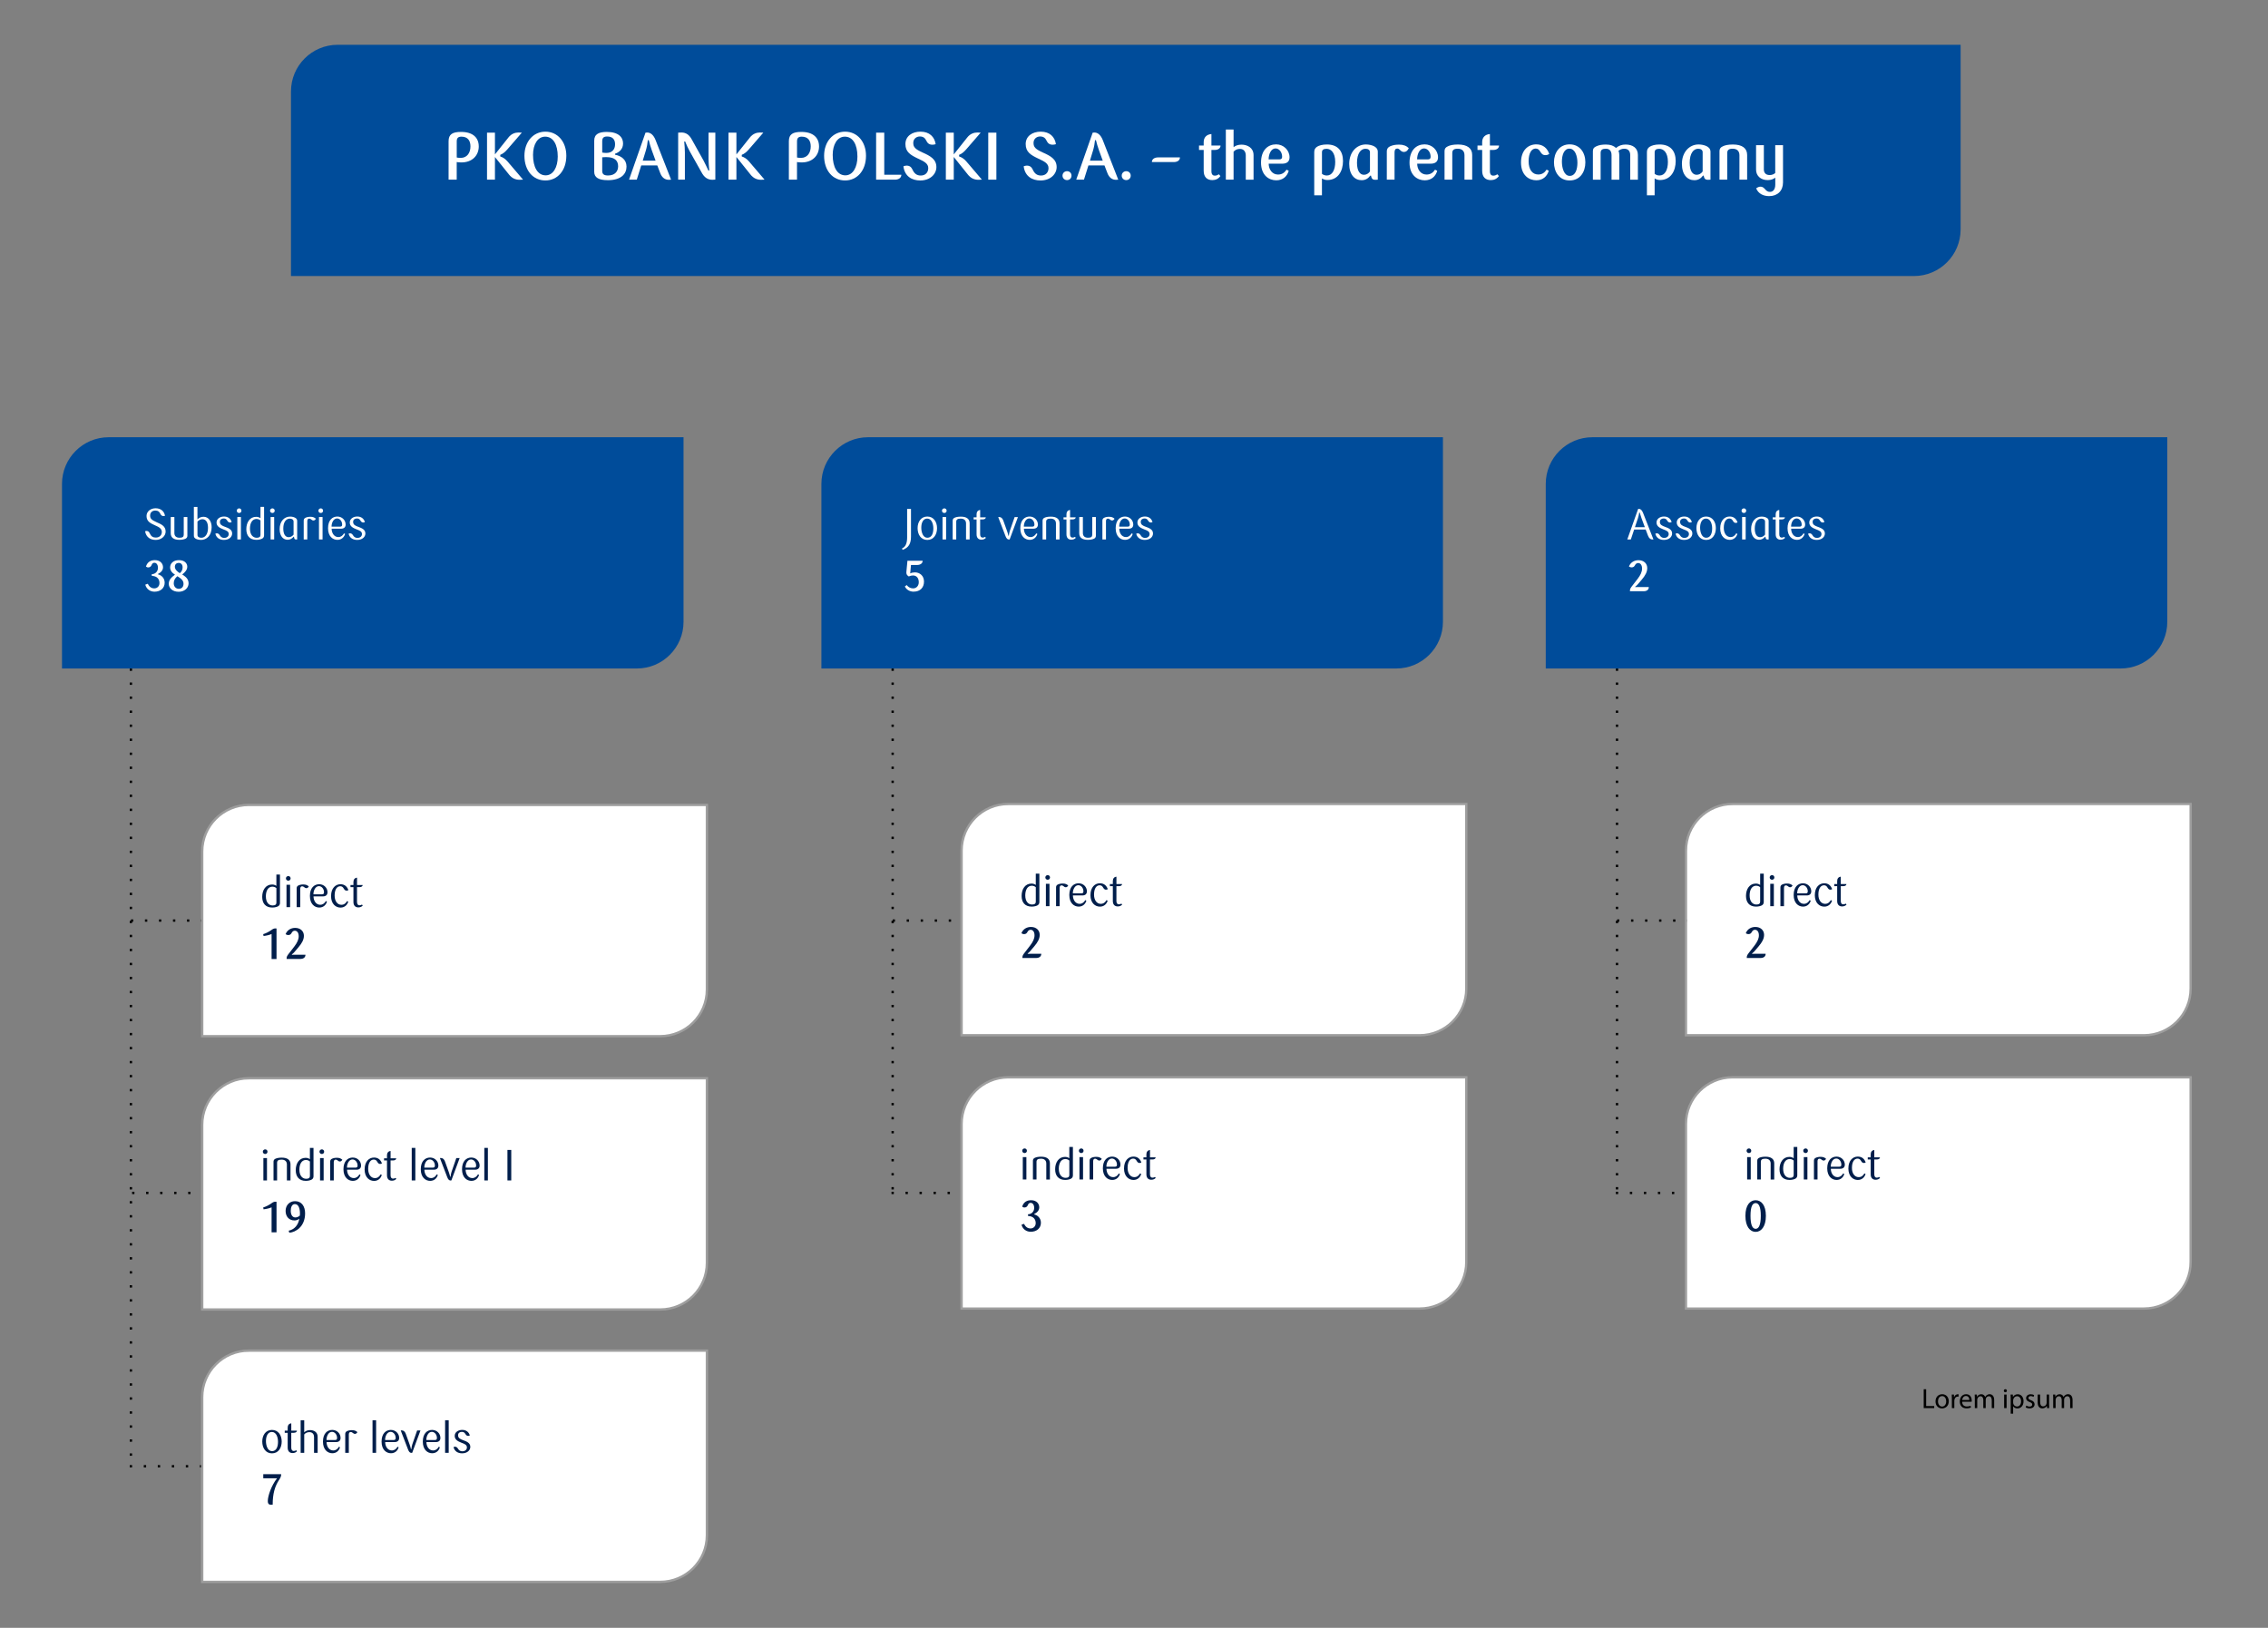 <?xml version="1.0" encoding="UTF-8"?> <svg xmlns="http://www.w3.org/2000/svg" width="970.63" height="696.84" viewBox="0 0 970.63 696.84"><rect x="0" y="0" width="970.63" height="696.84" fill="#808080" stroke="none"/><g style="isolation: isolate;"><g id="grafika"><path d="m741.51,344.17h196.02v79.02c0,11.03-8.95,19.98-19.98,19.98h-196.02v-79.02c0-11.03,8.95-19.98,19.98-19.98Z" style="fill: #fff; stroke: #9e9e9e;"></path><line x1="55.53" y1="627.67" x2="88.53" y2="627.67" style="fill: none; stroke: #000; stroke-dasharray: 0 0 1 5; stroke-miterlimit: 10;"></line><line x1="692.03" y1="394.07" x2="722.06" y2="394.07" style="fill: none; stroke: #000; stroke-dasharray: 0 0 1 5; stroke-miterlimit: 10;"></line><line x1="691.53" y1="510.67" x2="722.53" y2="510.67" style="fill: none; stroke: #000; stroke-dasharray: 0 0 1 5; stroke-miterlimit: 10;"></line><line x1="382.03" y1="394.07" x2="412.06" y2="394.07" style="fill: none; stroke: #000; stroke-dasharray: 0 0 1 5; stroke-miterlimit: 10;"></line><line x1="381.53" y1="510.67" x2="412.53" y2="510.67" style="fill: none; stroke: #000; stroke-dasharray: 0 0 1 5; stroke-miterlimit: 10;"></line><line x1="382.03" y1="286.17" x2="382.03" y2="510.17" style="fill: none; stroke: #000; stroke-dasharray: 0 0 1 5; stroke-miterlimit: 10;"></line><line x1="692.03" y1="286.17" x2="692.03" y2="510.17" style="fill: none; stroke: #000; stroke-dasharray: 0 0 1 5; stroke-miterlimit: 10;"></line><g style="mix-blend-mode: multiply;"><path d="m819.11,118.17H124.53V39.15c0-11.03,8.94-19.98,19.98-19.98h694.57v79.02c0,11.03-8.94,19.98-19.98,19.98Z" style="fill: #004c9a;"></path></g><g><path d="m204.9,62.63c0,3.93-2.79,6.9-7.44,6.9-.85,0-1.6-.06-2-.17v7.55h-3.48v-16.45c0-3.02,1.71-3.99,5.36-3.99,5.19,0,7.55,2.62,7.55,6.16Zm-7.41-4.13c-1.37,0-2.02.54-2.02,2.02v6.9c.37.06.74.17,1.68.17,2.74,0,4.19-2.17,4.19-4.93,0-2.42-1.14-4.16-3.85-4.16Z" style="fill: #fff;"></path><path d="m211.82,67.21v9.69h-3.39v-20.12h3.39v9.32l5.79-7.27c1.25-1.6,2.91-2.11,4.3-2.11.48,0,1.14.03,1.42.06l-6.24,7.21c-1.03,1.2-2.05,1.94-2.99,2.28v.71c.94.29,2.02.88,3.05,2.08l6.7,7.84c-.26.03-1,.06-1.51.06-1.57,0-3.19-.54-4.56-2.31l-5.96-7.44Z" style="fill: #fff;"></path><path d="m233.42,77.25c-5.22,0-8.98-4.16-8.98-10.57,0-6.01,3.76-10.32,8.98-10.32s8.95,4.3,8.95,10.32c0,6.33-3.79,10.57-8.95,10.57Zm-.11-18.75c-3.22,0-5.19,3.36-5.19,7.81,0,5.27,1.97,8.75,5.42,8.75,3.22,0,5.16-3.48,5.16-8.01,0-5.19-1.94-8.55-5.39-8.55Z" style="fill: #fff;"></path><path d="m260.07,77.13c-3.82,0-5.76-1.14-5.76-3.56v-13.37c0-2.88,2.17-3.73,5.36-3.73,5.02,0,6.98,2.28,6.98,4.93,0,2.42-1.6,3.79-3.45,4.42v.4c2.59.51,4.93,2.05,4.93,5.1s-2.19,5.82-8.07,5.82Zm-.23-18.7c-1.51,0-2.11.6-2.11,2.08v4.79c.31.08,1.05.17,1.74.17,2.45,0,3.76-1.45,3.76-3.71,0-2.05-1.03-3.33-3.39-3.33Zm-.31,8.81c-.74,0-1.34.03-1.8.09v5.79c0,1.4.68,2,2.51,2,2.94,0,4.3-1.8,4.3-3.93,0-2.51-1.57-3.93-5.02-3.93Z" style="fill: #fff;"></path><path d="m281.3,70.81h-6.87l-1.91,6.1h-3.31l7.04-20.12c.23-.03.54-.06.8-.06,1.4,0,2.68,1.14,3.48,3.14l6.67,17.04c-.31.03-.66.06-.97.06-1.54,0-2.94-.83-3.73-3.02l-1.2-3.13Zm-6.21-2.05h5.47l-1.6-4.39c-.48-1.34-1.05-3.19-1.31-4.36h-.4c-.09,1.17-.43,3.05-.83,4.36l-1.34,4.39Z" style="fill: #fff;"></path><path d="m306.13,76.88c-.34.06-.77.08-1.23.08-2,0-3.51-.97-4.7-3.25l-4.99-8.89c-.57-1.03-1.54-3.02-2.02-4.3l-.37.11c.17,1.42.29,3.48.29,4.7v11.57h-2.88v-20.12c.31-.03.8-.06,1.4-.06,1.94,0,3.36.97,4.47,3.05l5.02,9.01c.57,1.05,1.51,3.08,2.08,4.28l.34-.11c-.14-1.34-.31-3.65-.31-4.79v-11.37h2.91v20.09Z" style="fill: #fff;"></path><path d="m315.16,67.21v9.69h-3.39v-20.12h3.39v9.32l5.79-7.27c1.25-1.6,2.91-2.11,4.3-2.11.48,0,1.14.03,1.43.06l-6.24,7.21c-1.03,1.2-2.05,1.94-2.99,2.28v.71c.94.29,2.02.88,3.05,2.08l6.7,7.84c-.26.03-1,.06-1.51.06-1.57,0-3.19-.54-4.56-2.31l-5.96-7.44Z" style="fill: #fff;"></path><path d="m350.53,62.63c0,3.93-2.79,6.9-7.44,6.9-.85,0-1.6-.06-2-.17v7.55h-3.48v-16.45c0-3.02,1.71-3.99,5.36-3.99,5.19,0,7.55,2.62,7.55,6.16Zm-7.41-4.13c-1.37,0-2.02.54-2.02,2.02v6.9c.37.06.74.17,1.68.17,2.74,0,4.19-2.17,4.19-4.93,0-2.42-1.14-4.16-3.85-4.16Z" style="fill: #fff;"></path><path d="m361.67,77.25c-5.22,0-8.98-4.16-8.98-10.57,0-6.01,3.76-10.32,8.98-10.32s8.95,4.3,8.95,10.32c0,6.33-3.79,10.57-8.95,10.57Zm-.11-18.75c-3.22,0-5.19,3.36-5.19,7.81,0,5.27,1.97,8.75,5.42,8.75,3.22,0,5.16-3.48,5.16-8.01,0-5.19-1.94-8.55-5.39-8.55Z" style="fill: #fff;"></path><path d="m374.95,74.8v-18.01h3.48v18.01h-3.48Zm0,2.11v-2.11h10.8c0,1.28-1.08,2.11-2.76,2.11h-8.04Z" style="fill: #fff;"></path><path d="m387.92,70.89c1.48,0,2.11.71,2.59,1.71.77,1.68,1.8,2.54,3.56,2.54,2.08,0,3.19-1.45,3.19-3.16,0-1.97-1.68-2.85-4.3-4.05-3.33-1.57-5.47-2.88-5.47-6.27s2.88-5.3,6.44-5.3c3.85,0,6.04,2.22,6.5,5.36-.48.14-.91.23-1.37.23-1.6,0-2.19-.83-2.68-1.82-.46-.97-1.2-1.71-2.71-1.71s-2.82,1.05-2.82,2.76c0,1.82.85,2.68,3.99,4.11,3.28,1.45,5.9,2.88,5.9,6.24,0,2.99-2.65,5.73-6.9,5.73-3.53,0-6.67-1.74-7.21-6.07.54-.2.94-.29,1.28-.29Z" style="fill: #fff;"></path><path d="m408.18,67.21v9.69h-3.39v-20.12h3.39v9.32l5.79-7.27c1.25-1.6,2.91-2.11,4.3-2.11.48,0,1.14.03,1.43.06l-6.24,7.21c-1.03,1.2-2.05,1.94-2.99,2.28v.71c.94.29,2.02.88,3.05,2.08l6.7,7.84c-.26.03-1,.06-1.51.06-1.57,0-3.19-.54-4.56-2.31l-5.96-7.44Z" style="fill: #fff;"></path><path d="m422.94,76.91v-20.12h3.48v20.12h-3.48Z" style="fill: #fff;"></path><path d="m439.39,70.89c1.48,0,2.11.71,2.59,1.71.77,1.68,1.8,2.54,3.56,2.54,2.08,0,3.19-1.45,3.19-3.16,0-1.97-1.68-2.85-4.3-4.05-3.33-1.57-5.47-2.88-5.47-6.27s2.88-5.3,6.44-5.3c3.85,0,6.04,2.22,6.5,5.36-.48.14-.91.23-1.37.23-1.6,0-2.19-.83-2.68-1.82-.46-.97-1.2-1.71-2.71-1.71s-2.82,1.05-2.82,2.76c0,1.82.85,2.68,3.99,4.11,3.28,1.45,5.9,2.88,5.9,6.24,0,2.99-2.65,5.73-6.9,5.73-3.53,0-6.67-1.74-7.21-6.07.54-.2.94-.29,1.28-.29Z" style="fill: #fff;"></path><path d="m456.66,77.1c-1.11,0-1.94-.83-1.94-1.91s.83-1.91,1.94-1.91,1.91.83,1.91,1.91-.8,1.91-1.91,1.91Z" style="fill: #fff;"></path><path d="m472.68,70.81h-6.87l-1.91,6.1h-3.31l7.04-20.12c.23-.03.54-.06.8-.06,1.4,0,2.68,1.14,3.48,3.14l6.67,17.04c-.31.03-.66.06-.97.06-1.54,0-2.94-.83-3.73-3.02l-1.2-3.13Zm-6.21-2.05h5.47l-1.6-4.39c-.48-1.34-1.05-3.19-1.31-4.36h-.4c-.09,1.17-.43,3.05-.83,4.36l-1.34,4.39Z" style="fill: #fff;"></path><path d="m482,77.1c-1.11,0-1.94-.83-1.94-1.91s.83-1.91,1.94-1.91,1.91.83,1.91,1.91-.8,1.91-1.91,1.91Z" style="fill: #fff;"></path><path d="m502.29,69.38h-9.32c0-1.23,1.05-2,2.71-2h9.29c0,1.25-1.03,2-2.68,2Z" style="fill: #fff;"></path><path d="m518.45,64.19v9.15c0,1.37.68,1.85,1.37,1.85s1.17-.14,1.8-.6l.68.77c-.83,1.17-2.02,1.74-3.45,1.74-2.14,0-3.71-1.17-3.71-4.02v-8.89h-2v-1.88h2v-1.42c0-2.08,1.23-3.33,3.31-3.51v4.93h3.9c0,1.17-1,1.88-2.54,1.88h-1.37Z" style="fill: #fff;"></path><path d="m533.15,76.91v-10.43c0-1.28-.66-2.74-2.48-2.74-1.14,0-2.08.43-2.74,1.2v11.97h-3.31v-21.46h3.31v7.55c.83-.66,1.97-1.08,3.39-1.08,2.54,0,5.16,1.34,5.16,4.48v10.52h-3.33Z" style="fill: #fff;"></path><path d="m551.54,73.09c-.68,2.45-2.54,4.1-5.36,4.1-3.11,0-6.5-2.14-6.5-7.58s3.02-7.81,6.47-7.81c3.19,0,5.73,2.51,5.73,5.53,0,1.74-1.03,2.74-3.11,2.74h-5.81c0,2.39,1.45,4.65,3.99,4.65,1.62,0,2.76-.74,3.65-2.08l.94.46Zm-4.08-4.85c.91,0,1.25-.37,1.25-1.14,0-1.91-1.23-3.56-2.82-3.56-1.88,0-2.96,2.37-2.96,4.7h4.53Z" style="fill: #fff;"></path><path d="m565.76,83.6h-3.31v-18.44c0-1.17.4-1.82,1.25-2.37.77-.48,2.17-.94,4.16-.94,4.79,0,6.9,2.91,6.9,7.1s-2.05,8.12-6.73,8.12c-.91,0-1.71-.34-2.28-.68v7.21Zm1.97-19.9c-1.37,0-1.97.51-1.97,1.48v9.24c.51.4,1.2.71,2.08.71,2.31,0,3.59-2.37,3.59-5.81,0-3.99-1.8-5.62-3.71-5.62Z" style="fill: #fff;"></path><path d="m589.64,76.91c-.23.03-.66.06-1.05.06-1.11,0-1.54-.46-1.74-1.31l-.09-.46-.31-.03c-.97,1.25-2.05,1.97-3.73,1.97-2.96,0-5.3-2.37-5.3-6.98,0-5.05,3.19-8.32,7.13-8.32,1.25,0,2.48.29,3.33.68,1.03.48,1.77,1.23,1.77,2.48v11.91Zm-3.33-11.69c0-1.03-.8-1.54-1.94-1.54-1.97,0-3.62,1.94-3.62,6.01,0,3.56,1.31,5.13,2.96,5.13,1.05,0,1.94-.51,2.59-1.42v-8.18Z" style="fill: #fff;"></path><path d="m600.9,65.05c-.68,0-1.14-.23-1.74-.83-.51-.51-.8-.63-1.23-.63-.68,0-1.11.54-1.11,1.6v11.71h-3.31v-12.14c0-.94.43-1.68,1.37-2.11,1-.46,2.17-.74,3.88-.74,1.82,0,3.11.49,4.16,1.51-.54,1.17-1.25,1.62-2.02,1.62Z" style="fill: #fff;"></path><path d="m615.09,73.09c-.68,2.45-2.54,4.1-5.36,4.1-3.11,0-6.5-2.14-6.5-7.58s3.02-7.81,6.47-7.81c3.19,0,5.73,2.51,5.73,5.53,0,1.74-1.03,2.74-3.11,2.74h-5.81c0,2.39,1.45,4.65,3.99,4.65,1.62,0,2.77-.74,3.65-2.08l.94.46Zm-4.08-4.85c.91,0,1.25-.37,1.25-1.14,0-1.91-1.23-3.56-2.82-3.56-1.88,0-2.96,2.37-2.96,4.7h4.53Z" style="fill: #fff;"></path><path d="m626.75,76.91v-10.46c0-1.77-1.03-2.79-2.91-2.79-1.65,0-2.31.6-2.31,1.82v11.43h-3.31v-12.2c0-1.03.4-1.6,1.37-2.05.91-.48,2.34-.8,4.36-.8,3.96,0,6.1,1.57,6.1,4.47v10.58h-3.31Z" style="fill: #fff;"></path><path d="m637.63,64.19v9.15c0,1.37.68,1.85,1.37,1.85s1.17-.14,1.8-.6l.68.77c-.83,1.17-2.02,1.74-3.45,1.74-2.14,0-3.71-1.17-3.71-4.02v-8.89h-2v-1.88h2v-1.42c0-2.08,1.23-3.33,3.31-3.51v4.93h3.91c0,1.17-1,1.88-2.54,1.88h-1.37Z" style="fill: #fff;"></path><path d="m650.94,69.58c0-5.25,3.05-7.78,6.53-7.78,2.94,0,4.76,1.68,5.56,4.13-.51.29-.94.48-1.65.48-1.17,0-1.65-.6-2.19-1.48-.43-.74-.97-1.34-1.97-1.34-1.8,0-3.02,2.02-3.02,5.44,0,3.59,1.62,5.67,4.13,5.67,1.62,0,2.71-.77,3.56-2.08l.94.46c-.74,2.42-2.51,4.1-5.33,4.1-3.16,0-6.56-2.14-6.56-7.61Z" style="fill: #fff;"></path><path d="m671.75,77.25c-4.5,0-6.7-3.71-6.7-7.78s2.31-7.67,6.7-7.67,6.73,3.56,6.73,7.67-2.22,7.78-6.73,7.78Zm-.09-13.62c-2.31,0-3.22,2.76-3.22,5.56s.97,6.1,3.33,6.1c2.51,0,3.31-2.85,3.31-5.64s-.97-6.01-3.42-6.01Z" style="fill: #fff;"></path><path d="m697.68,76.91v-10.49c0-1.77-.91-2.76-2.54-2.76-.91,0-1.82.31-2.51.94.26.46.37,1.11.37,1.77v10.55h-3.31v-10.49c0-1.8-.85-2.76-2.42-2.76-1.42,0-2.25.4-2.25,1.77v11.49h-3.31v-12.2c0-1.08.4-1.6,1.37-2.05,1.25-.63,2.68-.8,4.22-.8,1.94,0,3.31.51,4.3,1.45,1.2-1,2.57-1.45,4.1-1.45,3.05,0,5.27,1.45,5.27,4.47v10.58h-3.31Z" style="fill: #fff;"></path><path d="m708.14,83.6h-3.31v-18.44c0-1.17.4-1.82,1.25-2.37.77-.48,2.17-.94,4.16-.94,4.79,0,6.9,2.91,6.9,7.1s-2.05,8.12-6.73,8.12c-.91,0-1.71-.34-2.28-.68v7.21Zm1.97-19.9c-1.37,0-1.97.51-1.97,1.48v9.24c.51.4,1.2.71,2.08.71,2.31,0,3.59-2.37,3.59-5.81,0-3.99-1.8-5.62-3.71-5.62Z" style="fill: #fff;"></path><path d="m732.02,76.91c-.23.03-.66.06-1.05.06-1.11,0-1.54-.46-1.74-1.31l-.09-.46-.31-.03c-.97,1.25-2.05,1.97-3.73,1.97-2.96,0-5.3-2.37-5.3-6.98,0-5.05,3.19-8.32,7.13-8.32,1.25,0,2.48.29,3.33.68,1.03.48,1.77,1.23,1.77,2.48v11.91Zm-3.33-11.69c0-1.03-.8-1.54-1.94-1.54-1.97,0-3.62,1.94-3.62,6.01,0,3.56,1.31,5.13,2.96,5.13,1.05,0,1.94-.51,2.59-1.42v-8.18Z" style="fill: #fff;"></path><path d="m744.42,76.91v-10.46c0-1.77-1.03-2.79-2.91-2.79-1.65,0-2.31.6-2.31,1.82v11.43h-3.31v-12.2c0-1.03.4-1.6,1.37-2.05.91-.48,2.34-.8,4.36-.8,3.96,0,6.1,1.57,6.1,4.47v10.58h-3.31Z" style="fill: #fff;"></path><path d="m759.78,76.05c-.74.54-1.71,1.05-3.25,1.05-3.05,0-4.99-1.88-4.99-4.47v-10.49h3.33v10.43c0,1.2.68,2.37,2.48,2.37,1.08,0,1.85-.4,2.39-.88v-11.91h3.33v15.96c0,3.53-2.31,5.84-5.93,5.84-2.39,0-4.62-.97-5.56-3.33.74-.51,1.28-.71,1.82-.71.77,0,1.28.29,1.91,1,.74.86,1.23,1.23,2.2,1.23,1.17,0,2.25-.91,2.25-3.11v-2.96Z" style="fill: #fff;"></path></g><line x1="56.03" y1="394.07" x2="88.03" y2="394.07" style="fill: none; stroke: #000; stroke-dasharray: 0 0 1 5; stroke-miterlimit: 10;"></line><line x1="56.53" y1="510.67" x2="88.53" y2="510.67" style="fill: none; stroke: #000; stroke-dasharray: 0 0 1 5; stroke-miterlimit: 10;"></line><line x1="56.03" y1="286.17" x2="56.03" y2="628.17" style="fill: none; stroke: #000; stroke-dasharray: 0 0 1 5; stroke-miterlimit: 10;"></line><path d="m46.51,187.17h246.02v79.02c0,11.03-8.95,19.98-19.98,19.98H26.53v-79.02c0-11.03,8.95-19.98,19.98-19.98Z" style="fill: #004c9a;"></path><g><path d="m62.68,227.29c.67,0,1.07.31,1.37.96.61,1.35,1.35,1.87,2.66,1.87,1.65,0,2.55-1.13,2.55-2.39,0-1.55-1.42-2.18-2.83-2.81-1.78-.83-3.72-1.55-3.72-4.03,0-2,1.79-3.31,3.87-3.31,2.31,0,3.72,1.33,4.03,3.22-.19.07-.41.13-.61.13-.7,0-1.13-.39-1.46-1.13-.35-.72-.85-1.24-2.09-1.24s-2.2.78-2.2,2.14c0,1.29.61,1.89,2.77,2.85,1.72.78,3.87,1.52,3.87,3.99,0,1.94-1.81,3.59-4.23,3.59-2.13,0-4.11-1-4.57-3.72.22-.07.43-.13.59-.13Z" style="fill: #fff;"></path><path d="m74.63,221.34v6.8c0,1.33.76,2.05,2.2,2.05,1.35,0,1.81-.41,1.81-1.35v-7.51h1.55v8.04c0,.54-.26.94-.72,1.2-.65.31-1.48.52-2.72.52-2.44,0-3.68-.98-3.68-2.83v-6.94h1.55Z" style="fill: #fff;"></path><path d="m84.51,222.33c.67-.7,1.52-1.11,2.61-1.11,2.13,0,3.46,1.94,3.46,4.46,0,3.74-2.33,5.44-4.48,5.44-1.13,0-2-.28-2.46-.59-.48-.33-.67-.63-.67-1.29v-12.24h1.53v5.34Zm2.15-.07c-.87,0-1.63.45-2.15,1.02v5.68c0,.79.59,1.24,1.66,1.24,1.46,0,2.85-1.29,2.85-4.23,0-2.46-.94-3.7-2.37-3.7Z" style="fill: #fff;"></path><path d="m96.35,225.53c1.48.55,3,1.17,3,2.83,0,1.55-1.39,2.77-3.51,2.77-1.68,0-3.2-.74-3.68-2.66.24-.09.46-.17.68-.17.61,0,.98.46,1.26.89.24.41.72,1.07,1.85,1.07s1.94-.63,1.94-1.66c0-1.09-.98-1.5-2.33-2-1.63-.63-2.89-1.35-2.89-2.94s1.54-2.55,3.2-2.55,2.83.87,3.27,2.37c-.28.13-.5.2-.74.2-.61,0-.92-.46-1.22-.92-.35-.57-.76-.81-1.48-.81-.81,0-1.59.45-1.59,1.46,0,1.2.87,1.63,2.24,2.13Z" style="fill: #fff;"></path><path d="m102.35,219.6c-.59,0-1.02-.44-1.02-.98s.43-1,1.02-1c.56,0,.98.44.98,1s-.43.98-.98.98Zm-.78,11.32v-9.58h1.54v9.58h-1.54Z" style="fill: #fff;"></path><path d="m111.48,216.99h1.54v12.17c0,.63-.28,1.07-.72,1.35-.5.31-1.46.59-2.57.59-2.92,0-4.31-1.85-4.31-4.57,0-2.9,1.48-5.29,4.23-5.29.76,0,1.41.26,1.83.59v-4.85Zm-1.66,13.22c1.18,0,1.66-.43,1.66-1.2v-6.2c-.39-.39-1.02-.65-1.74-.65-1.74,0-2.77,1.68-2.77,4.14,0,2.74,1.41,3.9,2.85,3.9Z" style="fill: #fff;"></path><path d="m116.59,219.6c-.59,0-1.02-.44-1.02-.98s.43-1,1.02-1c.55,0,.98.44.98,1s-.43.98-.98.98Zm-.78,11.32v-9.58h1.53v9.58h-1.53Z" style="fill: #fff;"></path><path d="m127.19,230.92c-.15.02-.35.02-.48.02-.46,0-.74-.2-.83-.74l-.06-.41-.17-.02c-.68.81-1.5,1.29-2.57,1.29-2.05,0-3.4-1.76-3.4-4.57,0-3.37,2.02-5.35,4.49-5.35.87,0,1.68.22,2.2.54.56.29.81.7.81,1.37v7.86Zm-1.55-7.64c0-.79-.65-1.26-1.59-1.26-1.55,0-2.81,1.35-2.81,4.24,0,2.46.92,3.7,2.31,3.7.87,0,1.57-.46,2.09-1.09v-5.59Z" style="fill: #fff;"></path><path d="m134.13,222.8c-.35,0-.63-.13-.98-.46-.3-.24-.52-.33-.83-.33-.46,0-.81.31-.81,1.07v7.84h-1.53v-8.06c0-.57.24-.96.72-1.2.54-.28,1.29-.44,2.11-.44,1.13,0,1.76.28,2.37.85-.3.5-.63.74-1.04.74Z" style="fill: #fff;"></path><path d="m137.29,219.6c-.59,0-1.02-.44-1.02-.98s.43-1,1.02-1c.56,0,.98.44.98,1s-.43.98-.98.98Zm-.78,11.32v-9.58h1.54v9.58h-1.54Z" style="fill: #fff;"></path><path d="m147.69,228.55c-.39,1.4-1.53,2.55-3.29,2.55-1.98,0-4.01-1.48-4.01-4.97s1.87-5.01,3.98-5.01,3.55,1.65,3.55,3.42c0,1.18-.74,1.78-1.94,1.78h-4.05c0,1.72.98,3.59,2.85,3.59,1.15,0,1.89-.65,2.44-1.59l.48.24Zm-2.15-3.11c.67,0,.89-.29.89-.89,0-1.37-.94-2.61-2.18-2.61-1.54,0-2.37,1.91-2.35,3.5h3.64Z" style="fill: #fff;"></path><path d="m153.37,225.53c1.48.55,3,1.17,3,2.83,0,1.55-1.39,2.77-3.51,2.77-1.68,0-3.2-.74-3.68-2.66.24-.09.46-.17.68-.17.61,0,.98.46,1.26.89.24.41.72,1.07,1.85,1.07s1.94-.63,1.94-1.66c0-1.09-.98-1.5-2.33-2-1.63-.63-2.89-1.35-2.89-2.94s1.54-2.55,3.2-2.55,2.83.87,3.27,2.37c-.28.13-.5.2-.74.2-.61,0-.92-.46-1.22-.92-.35-.57-.76-.81-1.48-.81-.81,0-1.59.45-1.59,1.46,0,1.2.87,1.63,2.24,2.13Z" style="fill: #fff;"></path><path d="m64.9,241.83c-.2.57-.68,1.07-1.46,1.07-.39,0-.7-.17-.98-.37.67-2.16,2.24-2.74,3.85-2.74,2.27,0,3.46,1.48,3.46,3.05,0,1.33-1,2.31-2.11,2.81v.24c1.61.39,2.81,1.72,2.81,3.55,0,2.28-1.74,3.85-4.36,3.85-1.72,0-3.4-.98-3.94-3.01l1.05-.39c.65,1.18,1.42,1.98,2.83,1.98,1.22,0,2.2-.91,2.2-2.28,0-1.78-1.13-3.01-3.27-3.07l-.04-.72c1.65-.04,2.66-1.28,2.66-2.74,0-1.29-.63-2.15-1.5-2.15-.5,0-.91.19-1.2.91Z" style="fill: #fff;"></path><path d="m76.41,253.32c-2.63,0-4.18-1.63-4.18-3.4s1.17-2.77,2.65-3.92c-1.17-.72-2.07-1.68-2.07-3.12,0-1.65,1.31-3.09,3.77-3.09s3.57,1.39,3.57,2.83c0,1.29-1,2.42-2.16,3.29,1.53,1.05,2.64,1.83,2.72,3.76,0,2.09-1.79,3.66-4.29,3.66Zm-.5-6.66c-1.04.85-1.55,1.83-1.55,3,0,1.44.91,2.4,2.16,2.4s2.02-.85,2.02-2.15c0-1.4-.98-2.24-2.63-3.25Zm.54-5.7c-.89,0-1.61.61-1.61,1.65,0,1.15,1,2.05,2.11,2.76.87-.74,1.2-1.57,1.2-2.5,0-1.28-.72-1.91-1.7-1.91Z" style="fill: #fff;"></path></g><path d="m106.51,344.57h196.02v79.02c0,11.03-8.95,19.98-19.98,19.98H86.53v-79.02c0-11.03,8.95-19.98,19.98-19.98Z" style="fill: #fff; stroke: #9e9e9e;"></path><g style="mix-blend-mode: multiply;"><path d="m118.29,374.39h1.53v12.17c0,.63-.28,1.07-.72,1.35-.5.31-1.46.59-2.57.59-2.92,0-4.31-1.85-4.31-4.57,0-2.9,1.48-5.29,4.23-5.29.76,0,1.41.26,1.83.59v-4.85Zm-1.66,13.22c1.18,0,1.66-.42,1.66-1.2v-6.2c-.39-.39-1.02-.65-1.74-.65-1.74,0-2.77,1.68-2.77,4.14,0,2.74,1.41,3.9,2.85,3.9Z" style="fill: #001e4b;"></path><path d="m123.39,377c-.59,0-1.02-.44-1.02-.98s.43-1,1.02-1c.56,0,.98.44.98,1s-.43.98-.98.98Zm-.78,11.32v-9.58h1.54v9.58h-1.54Z" style="fill: #001e4b;"></path><path d="m131.11,380.2c-.35,0-.63-.13-.98-.46-.3-.24-.52-.33-.83-.33-.46,0-.81.31-.81,1.07v7.84h-1.53v-8.06c0-.57.24-.96.72-1.2.54-.28,1.29-.44,2.11-.44,1.13,0,1.76.28,2.37.85-.3.5-.63.74-1.04.74Z" style="fill: #001e4b;"></path><path d="m139.93,385.95c-.39,1.41-1.53,2.55-3.29,2.55-1.98,0-4.01-1.48-4.01-4.97s1.87-5.01,3.98-5.01,3.55,1.65,3.55,3.42c0,1.18-.74,1.78-1.94,1.78h-4.05c0,1.72.98,3.59,2.85,3.59,1.15,0,1.89-.65,2.44-1.59l.48.24Zm-2.15-3.11c.67,0,.89-.29.89-.89,0-1.37-.94-2.61-2.18-2.61-1.54,0-2.37,1.91-2.35,3.5h3.64Z" style="fill: #001e4b;"></path><path d="m141.69,383.57c0-3.4,1.92-5.05,4.01-5.05,1.76,0,2.85.96,3.4,2.52-.22.13-.46.22-.8.22-.55,0-.87-.35-1.22-.94-.33-.61-.79-.94-1.48-.94-1.33,0-2.39,1.28-2.39,4,0,2.46,1.26,3.94,2.87,3.94,1.2,0,1.89-.63,2.46-1.59l.5.24c-.41,1.39-1.54,2.55-3.31,2.55-2,0-4.05-1.5-4.05-4.94Z" style="fill: #001e4b;"></path><path d="m152.79,379.76v6.36c0,1.05.52,1.42,1,1.42.43,0,.78-.07,1.13-.31l.33.42c-.48.52-1.11.78-1.9.78-1.17,0-2.09-.68-2.09-2.31v-6.36h-1.26v-.91h1.26v-1.29c0-1.05.55-1.76,1.54-1.85v3.14h2.42c0,.55-.55.91-1.35.91h-1.07Z" style="fill: #001e4b;"></path><path d="m116.23,410.52v-10.69c-.85.41-2.35.74-3.44.85l-.15-.79c1.05-.33,2.2-.85,3.48-1.74.57-.41,1-.72,1.78-.72.11,0,.3.02.44.04v13.06h-2.11Z" style="fill: #001e4b;"></path><path d="m122.67,410.52v-.39c0-.65.35-1.15.98-1.96l2.27-2.94c1.28-1.67,1.92-3.05,1.92-4.44,0-1.5-.7-2.37-1.66-2.37-.54,0-1,.28-1.29.81-.41.78-.79,1.05-1.61,1.05-.33,0-.74-.15-1.05-.39.78-1.98,2.55-2.68,4.09-2.68,2.31,0,3.74,1.46,3.74,3.38,0,1.68-.87,3.2-2.31,4.9l-1.78,2.09c-.26.3-.68.72-1.07.98l.06.17c.33-.02.83-.04,1.2-.04h4.57c0,1.11-.78,1.81-2.24,1.81h-5.81Z" style="fill: #001e4b;"></path></g><path d="m106.51,461.57h196.02v79.02c0,11.03-8.95,19.98-19.98,19.98H86.53v-79.02c0-11.03,8.95-19.98,19.98-19.98Z" style="fill: #fff; stroke: #9e9e9e;"></path><g style="mix-blend-mode: multiply;"><path d="m113.5,494c-.59,0-1.02-.44-1.02-.98s.43-1,1.02-1c.56,0,.98.44.98,1s-.43.98-.98.98Zm-.78,11.32v-9.58h1.54v9.58h-1.54Z" style="fill: #001e4b;"></path><path d="m122.78,505.32v-6.86c0-1.33-.85-2.05-2.29-2.05-1.35,0-1.9.41-1.9,1.35v7.56h-1.53v-8.04c0-.54.24-.94.72-1.2.63-.31,1.53-.52,2.79-.52,2.42,0,3.75.98,3.75,2.83v6.94h-1.53Z" style="fill: #001e4b;"></path><path d="m132.64,491.39h1.53v12.17c0,.63-.28,1.07-.72,1.35-.5.31-1.46.59-2.57.59-2.92,0-4.31-1.85-4.31-4.57,0-2.9,1.48-5.29,4.23-5.29.76,0,1.41.26,1.83.59v-4.85Zm-1.66,13.22c1.18,0,1.66-.42,1.66-1.2v-6.2c-.39-.39-1.02-.65-1.74-.65-1.74,0-2.77,1.68-2.77,4.14,0,2.74,1.41,3.9,2.85,3.9Z" style="fill: #001e4b;"></path><path d="m137.75,494c-.59,0-1.02-.44-1.02-.98s.43-1,1.02-1c.56,0,.98.44.98,1s-.43.98-.98.98Zm-.78,11.32v-9.58h1.54v9.58h-1.54Z" style="fill: #001e4b;"></path><path d="m145.46,497.2c-.35,0-.63-.13-.98-.46-.3-.24-.52-.33-.83-.33-.46,0-.81.31-.81,1.07v7.84h-1.53v-8.06c0-.57.24-.96.72-1.2.54-.28,1.29-.44,2.11-.44,1.13,0,1.76.28,2.37.85-.3.5-.63.74-1.04.74Z" style="fill: #001e4b;"></path><path d="m154.29,502.95c-.39,1.41-1.53,2.55-3.29,2.55-1.98,0-4.01-1.48-4.01-4.97s1.87-5.01,3.98-5.01,3.55,1.65,3.55,3.42c0,1.18-.74,1.78-1.94,1.78h-4.05c0,1.72.98,3.59,2.85,3.59,1.15,0,1.89-.65,2.44-1.59l.48.24Zm-2.15-3.11c.67,0,.89-.29.89-.89,0-1.37-.94-2.61-2.18-2.61-1.54,0-2.37,1.91-2.35,3.5h3.64Z" style="fill: #001e4b;"></path><path d="m156.05,500.57c0-3.4,1.92-5.05,4.01-5.05,1.76,0,2.85.96,3.4,2.52-.22.13-.46.22-.8.22-.55,0-.87-.35-1.22-.94-.33-.61-.79-.94-1.48-.94-1.33,0-2.39,1.28-2.39,4,0,2.46,1.26,3.94,2.87,3.94,1.2,0,1.89-.63,2.46-1.59l.5.24c-.41,1.39-1.54,2.55-3.31,2.55-2,0-4.05-1.5-4.05-4.94Z" style="fill: #001e4b;"></path><path d="m167.15,496.76v6.36c0,1.05.52,1.42,1,1.42.43,0,.78-.07,1.13-.31l.33.42c-.48.52-1.11.78-1.9.78-1.17,0-2.09-.68-2.09-2.31v-6.36h-1.26v-.91h1.26v-1.29c0-1.05.55-1.76,1.54-1.85v3.14h2.42c0,.55-.55.91-1.35.91h-1.07Z" style="fill: #001e4b;"></path><path d="m176.21,505.32v-13.93h1.54v13.93h-1.54Z" style="fill: #001e4b;"></path><path d="m187.38,502.95c-.39,1.41-1.53,2.55-3.29,2.55-1.98,0-4.01-1.48-4.01-4.97s1.87-5.01,3.98-5.01,3.55,1.65,3.55,3.42c0,1.18-.74,1.78-1.94,1.78h-4.05c0,1.72.98,3.59,2.85,3.59,1.15,0,1.89-.65,2.44-1.59l.48.24Zm-2.15-3.11c.67,0,.89-.29.89-.89,0-1.37-.94-2.61-2.18-2.61-1.54,0-2.37,1.91-2.35,3.5h3.64Z" style="fill: #001e4b;"></path><path d="m196.72,495.74l-3.55,9.58c-.13.02-.24.02-.35.02-.55,0-1.02-.37-1.41-1.41l-3.14-8.19c.15-.02.31-.02.44-.02.78,0,1.37.52,1.72,1.46l1.63,4.53c.26.72.46,1.48.59,2.02h.17c.06-.67.22-1.46.44-2.13l2.03-5.86h1.42Z" style="fill: #001e4b;"></path><path d="m205.03,502.95c-.39,1.41-1.53,2.55-3.29,2.55-1.98,0-4.01-1.48-4.01-4.97s1.87-5.01,3.98-5.01,3.55,1.65,3.55,3.42c0,1.18-.74,1.78-1.94,1.78h-4.05c0,1.72.98,3.59,2.85,3.59,1.15,0,1.89-.65,2.44-1.59l.48.24Zm-2.15-3.11c.67,0,.89-.29.89-.89,0-1.37-.94-2.61-2.18-2.61-1.54,0-2.37,1.91-2.35,3.5h3.64Z" style="fill: #001e4b;"></path><path d="m207.27,505.32v-13.93h1.53v13.93h-1.53Z" style="fill: #001e4b;"></path><path d="m217.17,505.32v-13.06h1.63v13.06h-1.63Z" style="fill: #001e4b;"></path><path d="m116.23,527.52v-10.69c-.85.41-2.35.74-3.44.85l-.15-.79c1.05-.33,2.2-.85,3.48-1.74.57-.41,1-.72,1.78-.72.11,0,.3.02.44.04v13.06h-2.11Z" style="fill: #001e4b;"></path><path d="m126.28,514.19c2.85,0,4.29,2.27,4.29,5.2,0,5.73-4.03,8.1-6.75,8.32l-.28-.87c2.55-.55,4.11-2.48,4.57-5.14-.61.48-1.26.74-2.09.74-2.29,0-3.79-1.63-3.79-4.07s1.68-4.18,4.05-4.18Zm.15,6.97c.78,0,1.41-.35,1.9-.81.02-.31.04-.67.04-.98-.02-2.05-.59-3.92-2.18-3.92-1.24,0-1.76,1.35-1.76,2.87s.61,2.85,2,2.85Z" style="fill: #001e4b;"></path></g><path d="m431.51,344.17h196.02v79.02c0,11.03-8.95,19.98-19.98,19.98h-196.02v-79.02c0-11.03,8.95-19.98,19.98-19.98Z" style="fill: #fff; stroke: #9e9e9e;"></path><g style="mix-blend-mode: multiply;"><path d="m443.29,373.99h1.53v12.17c0,.63-.28,1.07-.72,1.35-.5.31-1.46.59-2.57.59-2.92,0-4.31-1.85-4.31-4.57,0-2.9,1.48-5.29,4.23-5.29.76,0,1.41.26,1.83.59v-4.85Zm-1.66,13.22c1.18,0,1.66-.42,1.66-1.2v-6.2c-.39-.39-1.02-.65-1.74-.65-1.74,0-2.77,1.68-2.77,4.14,0,2.74,1.41,3.9,2.85,3.9Z" style="fill: #001e4b;"></path><path d="m448.39,376.6c-.59,0-1.02-.44-1.02-.98s.43-1,1.02-1c.56,0,.98.44.98,1s-.43.98-.98.98Zm-.78,11.32v-9.58h1.54v9.58h-1.54Z" style="fill: #001e4b;"></path><path d="m456.11,379.8c-.35,0-.63-.13-.98-.46-.3-.24-.52-.33-.83-.33-.46,0-.81.31-.81,1.07v7.84h-1.53v-8.06c0-.57.24-.96.72-1.2.54-.28,1.29-.44,2.11-.44,1.13,0,1.76.28,2.37.85-.3.5-.63.74-1.04.74Z" style="fill: #001e4b;"></path><path d="m464.93,385.55c-.39,1.41-1.53,2.55-3.29,2.55-1.98,0-4.01-1.48-4.01-4.97s1.87-5.01,3.98-5.01,3.55,1.65,3.55,3.42c0,1.18-.74,1.78-1.94,1.78h-4.05c0,1.72.98,3.59,2.85,3.59,1.15,0,1.89-.65,2.44-1.59l.48.24Zm-2.15-3.11c.67,0,.89-.29.89-.89,0-1.37-.94-2.61-2.18-2.61-1.54,0-2.37,1.91-2.35,3.5h3.64Z" style="fill: #001e4b;"></path><path d="m466.69,383.16c0-3.4,1.92-5.05,4.01-5.05,1.76,0,2.85.96,3.4,2.52-.22.13-.46.22-.8.22-.55,0-.87-.35-1.22-.94-.33-.61-.79-.94-1.48-.94-1.33,0-2.39,1.28-2.39,4,0,2.46,1.26,3.94,2.87,3.94,1.2,0,1.89-.63,2.46-1.59l.5.24c-.41,1.39-1.54,2.55-3.31,2.55-2,0-4.05-1.5-4.05-4.94Z" style="fill: #001e4b;"></path><path d="m477.79,379.35v6.36c0,1.05.52,1.42,1,1.42.43,0,.78-.07,1.13-.31l.33.42c-.48.52-1.11.78-1.9.78-1.17,0-2.09-.68-2.09-2.31v-6.36h-1.26v-.91h1.26v-1.29c0-1.05.55-1.76,1.54-1.85v3.14h2.42c0,.55-.55.91-1.35.91h-1.07Z" style="fill: #001e4b;"></path><path d="m437.57,410.12v-.39c0-.65.35-1.15.98-1.96l2.27-2.94c1.28-1.67,1.92-3.05,1.92-4.44,0-1.5-.7-2.37-1.66-2.37-.54,0-1,.28-1.29.81-.41.78-.79,1.05-1.61,1.05-.33,0-.74-.15-1.05-.39.78-1.98,2.55-2.68,4.09-2.68,2.31,0,3.74,1.46,3.74,3.38,0,1.68-.87,3.2-2.31,4.9l-1.78,2.09c-.26.3-.68.72-1.07.98l.06.17c.33-.02.83-.04,1.2-.04h4.57c0,1.11-.78,1.81-2.24,1.81h-5.81Z" style="fill: #001e4b;"></path></g><path d="m431.51,461.17h196.02v79.02c0,11.03-8.95,19.98-19.98,19.98h-196.02v-79.02c0-11.03,8.95-19.98,19.98-19.98Z" style="fill: #fff; stroke: #9e9e9e;"></path><g style="mix-blend-mode: multiply;"><path d="m438.5,493.6c-.59,0-1.02-.44-1.02-.98s.43-1,1.02-1c.56,0,.98.44.98,1s-.43.98-.98.98Zm-.78,11.32v-9.58h1.54v9.58h-1.54Z" style="fill: #001e4b;"></path><path d="m447.78,504.92v-6.86c0-1.33-.85-2.05-2.29-2.05-1.35,0-1.9.41-1.9,1.35v7.56h-1.53v-8.04c0-.54.24-.94.72-1.2.63-.31,1.53-.52,2.79-.52,2.42,0,3.75.98,3.75,2.83v6.94h-1.53Z" style="fill: #001e4b;"></path><path d="m457.64,490.99h1.53v12.17c0,.63-.28,1.07-.72,1.35-.5.31-1.46.59-2.57.59-2.92,0-4.31-1.85-4.31-4.57,0-2.9,1.48-5.29,4.23-5.29.76,0,1.41.26,1.83.59v-4.85Zm-1.66,13.22c1.18,0,1.66-.42,1.66-1.2v-6.2c-.39-.39-1.02-.65-1.74-.65-1.74,0-2.77,1.68-2.77,4.14,0,2.74,1.41,3.9,2.85,3.9Z" style="fill: #001e4b;"></path><path d="m462.75,493.6c-.59,0-1.02-.44-1.02-.98s.43-1,1.02-1c.56,0,.98.44.98,1s-.43.98-.98.98Zm-.78,11.32v-9.58h1.54v9.58h-1.54Z" style="fill: #001e4b;"></path><path d="m470.46,496.8c-.35,0-.63-.13-.98-.46-.3-.24-.52-.33-.83-.33-.46,0-.81.31-.81,1.07v7.84h-1.53v-8.06c0-.57.24-.96.72-1.2.54-.28,1.29-.44,2.11-.44,1.13,0,1.76.28,2.37.85-.3.5-.63.74-1.04.74Z" style="fill: #001e4b;"></path><path d="m479.29,502.55c-.39,1.41-1.53,2.55-3.29,2.55-1.98,0-4.01-1.48-4.01-4.97s1.87-5.01,3.98-5.01,3.55,1.65,3.55,3.42c0,1.18-.74,1.78-1.94,1.78h-4.05c0,1.72.98,3.59,2.85,3.59,1.15,0,1.89-.65,2.44-1.59l.48.24Zm-2.15-3.11c.67,0,.89-.29.89-.89,0-1.37-.94-2.61-2.18-2.61-1.54,0-2.37,1.91-2.35,3.5h3.64Z" style="fill: #001e4b;"></path><path d="m481.05,500.16c0-3.4,1.92-5.05,4.01-5.05,1.76,0,2.85.96,3.4,2.52-.22.13-.46.22-.8.22-.55,0-.87-.35-1.22-.94-.33-.61-.79-.94-1.48-.94-1.33,0-2.39,1.28-2.39,4,0,2.46,1.26,3.94,2.87,3.94,1.2,0,1.89-.63,2.46-1.59l.5.24c-.41,1.39-1.54,2.55-3.31,2.55-2,0-4.05-1.5-4.05-4.94Z" style="fill: #001e4b;"></path><path d="m492.15,496.35v6.36c0,1.05.52,1.42,1,1.42.43,0,.78-.07,1.13-.31l.33.42c-.48.52-1.11.78-1.9.78-1.17,0-2.09-.68-2.09-2.31v-6.36h-1.26v-.91h1.26v-1.29c0-1.05.55-1.76,1.54-1.85v3.14h2.42c0,.55-.55.91-1.35.91h-1.07Z" style="fill: #001e4b;"></path><path d="m439.9,515.83c-.2.57-.68,1.07-1.46,1.07-.39,0-.7-.17-.98-.37.67-2.16,2.24-2.74,3.85-2.74,2.27,0,3.46,1.48,3.46,3.05,0,1.33-1,2.31-2.11,2.81v.24c1.61.39,2.81,1.72,2.81,3.55,0,2.28-1.74,3.85-4.36,3.85-1.72,0-3.4-.98-3.94-3.01l1.05-.39c.65,1.18,1.42,1.98,2.83,1.98,1.22,0,2.2-.91,2.2-2.27,0-1.78-1.13-3.01-3.27-3.07l-.04-.72c1.65-.04,2.66-1.28,2.66-2.74,0-1.29-.63-2.15-1.5-2.15-.5,0-.91.19-1.2.91Z" style="fill: #001e4b;"></path></g><g style="mix-blend-mode: multiply;"><path d="m753.29,373.99h1.54v12.17c0,.63-.28,1.07-.72,1.35-.5.31-1.46.59-2.57.59-2.92,0-4.31-1.85-4.31-4.57,0-2.9,1.48-5.29,4.23-5.29.76,0,1.41.26,1.83.59v-4.85Zm-1.66,13.22c1.18,0,1.66-.42,1.66-1.2v-6.2c-.39-.39-1.02-.65-1.74-.65-1.74,0-2.77,1.68-2.77,4.14,0,2.74,1.41,3.9,2.85,3.9Z" style="fill: #001e4b;"></path><path d="m758.39,376.6c-.59,0-1.02-.44-1.02-.98s.42-1,1.02-1c.56,0,.98.44.98,1s-.42.98-.98.98Zm-.78,11.32v-9.58h1.54v9.58h-1.54Z" style="fill: #001e4b;"></path><path d="m766.11,379.8c-.35,0-.63-.13-.98-.46-.3-.24-.52-.33-.83-.33-.46,0-.81.31-.81,1.07v7.84h-1.53v-8.06c0-.57.24-.96.72-1.2.54-.28,1.29-.44,2.11-.44,1.13,0,1.76.28,2.37.85-.3.5-.63.74-1.04.74Z" style="fill: #001e4b;"></path><path d="m774.93,385.55c-.39,1.41-1.54,2.55-3.29,2.55-1.98,0-4.01-1.48-4.01-4.97s1.87-5.01,3.98-5.01,3.55,1.65,3.55,3.42c0,1.18-.74,1.78-1.94,1.78h-4.05c0,1.72.98,3.59,2.85,3.59,1.15,0,1.89-.65,2.44-1.59l.48.24Zm-2.15-3.11c.67,0,.89-.29.89-.89,0-1.37-.94-2.61-2.18-2.61-1.54,0-2.37,1.91-2.35,3.5h3.64Z" style="fill: #001e4b;"></path><path d="m776.69,383.16c0-3.4,1.92-5.05,4.01-5.05,1.76,0,2.85.96,3.4,2.52-.22.13-.46.22-.8.22-.55,0-.87-.35-1.22-.94-.33-.61-.79-.94-1.48-.94-1.33,0-2.39,1.28-2.39,4,0,2.46,1.26,3.94,2.87,3.94,1.2,0,1.89-.63,2.46-1.59l.5.24c-.41,1.39-1.54,2.55-3.31,2.55-2,0-4.05-1.5-4.05-4.94Z" style="fill: #001e4b;"></path><path d="m787.79,379.35v6.36c0,1.05.52,1.42,1,1.42.42,0,.78-.07,1.13-.31l.33.42c-.48.52-1.11.78-1.91.78-1.17,0-2.09-.68-2.09-2.31v-6.36h-1.26v-.91h1.26v-1.29c0-1.05.55-1.76,1.54-1.85v3.14h2.42c0,.55-.55.91-1.35.91h-1.07Z" style="fill: #001e4b;"></path><path d="m747.57,410.12v-.39c0-.65.35-1.15.98-1.96l2.28-2.94c1.28-1.67,1.92-3.05,1.92-4.44,0-1.5-.7-2.37-1.66-2.37-.54,0-1,.28-1.29.81-.41.78-.79,1.05-1.61,1.05-.33,0-.74-.15-1.05-.39.78-1.98,2.55-2.68,4.09-2.68,2.31,0,3.74,1.46,3.74,3.38,0,1.68-.87,3.2-2.31,4.9l-1.78,2.09c-.26.3-.68.72-1.07.98l.06.17c.33-.02.83-.04,1.2-.04h4.57c0,1.11-.78,1.81-2.24,1.81h-5.81Z" style="fill: #001e4b;"></path></g><path d="m741.51,461.17h196.02v79.02c0,11.03-8.95,19.98-19.98,19.98h-196.02v-79.02c0-11.03,8.95-19.98,19.98-19.98Z" style="fill: #fff; stroke: #9e9e9e;"></path><g style="mix-blend-mode: multiply;"><path d="m748.5,493.6c-.59,0-1.02-.44-1.02-.98s.42-1,1.02-1c.56,0,.98.44.98,1s-.42.98-.98.98Zm-.78,11.32v-9.58h1.54v9.58h-1.54Z" style="fill: #001e4b;"></path><path d="m757.78,504.92v-6.86c0-1.33-.85-2.05-2.29-2.05-1.35,0-1.91.41-1.91,1.35v7.56h-1.53v-8.04c0-.54.24-.94.72-1.2.63-.31,1.54-.52,2.79-.52,2.42,0,3.75.98,3.75,2.83v6.94h-1.54Z" style="fill: #001e4b;"></path><path d="m767.64,490.99h1.54v12.17c0,.63-.28,1.07-.72,1.35-.5.31-1.46.59-2.57.59-2.92,0-4.31-1.85-4.31-4.57,0-2.9,1.48-5.29,4.23-5.29.76,0,1.41.26,1.83.59v-4.85Zm-1.66,13.22c1.18,0,1.66-.42,1.66-1.2v-6.2c-.39-.39-1.02-.65-1.74-.65-1.74,0-2.77,1.68-2.77,4.14,0,2.74,1.41,3.9,2.85,3.9Z" style="fill: #001e4b;"></path><path d="m772.75,493.6c-.59,0-1.02-.44-1.02-.98s.42-1,1.02-1c.56,0,.98.44.98,1s-.42.98-.98.98Zm-.78,11.32v-9.58h1.54v9.58h-1.54Z" style="fill: #001e4b;"></path><path d="m780.46,496.8c-.35,0-.63-.13-.98-.46-.3-.24-.52-.33-.83-.33-.46,0-.81.31-.81,1.07v7.84h-1.53v-8.06c0-.57.24-.96.72-1.2.54-.28,1.29-.44,2.11-.44,1.13,0,1.76.28,2.37.85-.3.5-.63.74-1.04.74Z" style="fill: #001e4b;"></path><path d="m789.29,502.55c-.39,1.41-1.54,2.55-3.29,2.55-1.98,0-4.01-1.48-4.01-4.97s1.87-5.01,3.98-5.01,3.55,1.65,3.55,3.42c0,1.18-.74,1.78-1.94,1.78h-4.05c0,1.72.98,3.59,2.85,3.59,1.15,0,1.89-.65,2.44-1.59l.48.24Zm-2.15-3.11c.67,0,.89-.29.89-.89,0-1.37-.94-2.61-2.18-2.61-1.54,0-2.37,1.91-2.35,3.5h3.64Z" style="fill: #001e4b;"></path><path d="m791.05,500.16c0-3.4,1.92-5.05,4.01-5.05,1.76,0,2.85.96,3.4,2.52-.22.13-.46.22-.8.22-.55,0-.87-.35-1.22-.94-.33-.61-.79-.94-1.48-.94-1.33,0-2.39,1.28-2.39,4,0,2.46,1.26,3.94,2.87,3.94,1.2,0,1.89-.63,2.46-1.59l.5.24c-.41,1.39-1.54,2.55-3.31,2.55-2,0-4.05-1.5-4.05-4.94Z" style="fill: #001e4b;"></path><path d="m802.14,496.35v6.36c0,1.05.52,1.42,1,1.42.42,0,.78-.07,1.13-.31l.33.42c-.48.52-1.11.78-1.91.78-1.17,0-2.09-.68-2.09-2.31v-6.36h-1.26v-.91h1.26v-1.29c0-1.05.55-1.76,1.54-1.85v3.14h2.42c0,.55-.55.91-1.35.91h-1.07Z" style="fill: #001e4b;"></path><path d="m751.36,527.34c-2.35,0-4.38-2.2-4.38-6.86s2.03-6.69,4.38-6.69,4.38,2.03,4.38,6.69-2.05,6.86-4.38,6.86Zm0-12.33c-1.35,0-2.2,1.48-2.2,5.44s.85,5.58,2.2,5.58,2.2-1.65,2.2-5.58-.89-5.44-2.2-5.44Z" style="fill: #001e4b;"></path></g><path d="m106.51,578.17h196.02v79.02c0,11.03-8.95,19.98-19.98,19.98H86.53v-79.02c0-11.03,8.95-19.98,19.98-19.98Z" style="fill: #fff; stroke: #9e9e9e;"></path><g style="mix-blend-mode: multiply;"><path d="m116.4,622.14c-2.79,0-4.16-2.39-4.16-5.05s1.44-4.97,4.16-4.97,4.16,2.31,4.16,4.97-1.37,5.05-4.16,5.05Zm-.06-9.15c-1.81,0-2.52,1.94-2.52,3.9s.74,4.31,2.59,4.31c1.96,0,2.57-2.02,2.57-3.99s-.74-4.22-2.64-4.22Z" style="fill: #001e4b;"></path><path d="m124.65,613.35v6.36c0,1.05.52,1.42,1,1.42.43,0,.78-.07,1.13-.31l.33.42c-.48.52-1.11.78-1.9.78-1.17,0-2.09-.68-2.09-2.31v-6.36h-1.26v-.91h1.26v-1.29c0-1.05.55-1.76,1.54-1.85v3.14h2.42c0,.55-.55.91-1.35.91h-1.07Z" style="fill: #001e4b;"></path><path d="m134.4,621.92v-6.82c0-.96-.54-2.03-1.98-2.03-.98,0-1.7.37-2.22.98v7.88h-1.53v-13.93h1.53v5.16c.57-.59,1.41-.96,2.52-.96,1.65,0,3.22.87,3.22,2.83v6.9h-1.53Z" style="fill: #001e4b;"></path><path d="m145.52,619.55c-.39,1.41-1.53,2.55-3.29,2.55-1.98,0-4.01-1.48-4.01-4.97s1.87-5.01,3.98-5.01,3.55,1.65,3.55,3.42c0,1.18-.74,1.78-1.94,1.78h-4.05c0,1.72.98,3.59,2.85,3.59,1.15,0,1.89-.65,2.44-1.59l.48.24Zm-2.15-3.11c.67,0,.89-.29.89-.89,0-1.37-.94-2.61-2.18-2.61-1.54,0-2.37,1.91-2.35,3.5h3.64Z" style="fill: #001e4b;"></path><path d="m151.9,613.8c-.35,0-.63-.13-.98-.46-.3-.24-.52-.33-.83-.33-.46,0-.81.31-.81,1.07v7.84h-1.53v-8.06c0-.57.24-.96.72-1.2.54-.28,1.29-.44,2.11-.44,1.13,0,1.76.28,2.37.85-.3.5-.63.74-1.04.74Z" style="fill: #001e4b;"></path><path d="m159.43,621.92v-13.93h1.53v13.93h-1.53Z" style="fill: #001e4b;"></path><path d="m170.6,619.55c-.39,1.41-1.53,2.55-3.29,2.55-1.98,0-4.01-1.48-4.01-4.97s1.87-5.01,3.98-5.01,3.55,1.65,3.55,3.42c0,1.18-.74,1.78-1.94,1.78h-4.05c0,1.72.98,3.59,2.85,3.59,1.15,0,1.89-.65,2.44-1.59l.48.24Zm-2.15-3.11c.67,0,.89-.29.89-.89,0-1.37-.94-2.61-2.18-2.61-1.54,0-2.37,1.91-2.35,3.5h3.64Z" style="fill: #001e4b;"></path><path d="m179.95,612.34l-3.55,9.58c-.13.02-.24.02-.35.02-.56,0-1.02-.37-1.41-1.41l-3.14-8.19c.15-.02.31-.02.44-.02.78,0,1.37.52,1.72,1.46l1.63,4.53c.26.72.46,1.48.59,2.02h.17c.06-.67.22-1.46.44-2.13l2.03-5.86h1.42Z" style="fill: #001e4b;"></path><path d="m188.25,619.55c-.39,1.41-1.53,2.55-3.29,2.55-1.98,0-4.01-1.48-4.01-4.97s1.87-5.01,3.98-5.01,3.55,1.65,3.55,3.42c0,1.18-.74,1.78-1.94,1.78h-4.05c0,1.72.98,3.59,2.85,3.59,1.15,0,1.89-.65,2.44-1.59l.48.24Zm-2.15-3.11c.67,0,.89-.29.89-.89,0-1.37-.94-2.61-2.18-2.61-1.54,0-2.37,1.91-2.35,3.5h3.64Z" style="fill: #001e4b;"></path><path d="m190.49,621.92v-13.93h1.54v13.93h-1.54Z" style="fill: #001e4b;"></path><path d="m198.28,616.53c1.48.55,3,1.17,3,2.83,0,1.55-1.39,2.77-3.51,2.77-1.68,0-3.2-.74-3.68-2.66.24-.09.46-.17.68-.17.61,0,.98.46,1.26.89.24.41.72,1.07,1.85,1.07s1.94-.63,1.94-1.66c0-1.09-.98-1.5-2.33-2-1.63-.63-2.89-1.35-2.89-2.94s1.54-2.55,3.2-2.55,2.83.87,3.27,2.37c-.28.13-.5.2-.74.2-.61,0-.92-.46-1.22-.92-.35-.57-.76-.81-1.48-.81-.81,0-1.59.44-1.59,1.46,0,1.2.87,1.63,2.24,2.13Z" style="fill: #001e4b;"></path><path d="m119.4,633.56c-1.74,2.7-2.7,5.77-2.7,10.56-.13.02-.5.04-.68.04-1.17,0-1.41-.74-1.41-1.59,0-2.14,1.48-6.57,3.96-9.75h-5.9v-1.76h7.66c0,.87-.22,1.41-.92,2.5Z" style="fill: #001e4b;"></path></g><path d="m371.51,187.17h246.02v79.02c0,11.03-8.95,19.98-19.98,19.98h-246.02v-79.02c0-11.03,8.95-19.98,19.98-19.98Z" style="fill: #004c9a;"></path><g><path d="m389.87,229.77c0,2.92-1,4.71-3.59,5.62l-.26-.61c1.68-.72,2.2-2.48,2.2-4.77v-12.15h1.65v11.91Z" style="fill: #fff;"></path><path d="m396.86,231.14c-2.79,0-4.16-2.38-4.16-5.05s1.44-4.97,4.16-4.97,4.16,2.31,4.16,4.97-1.37,5.05-4.16,5.05Zm-.06-9.15c-1.81,0-2.52,1.94-2.52,3.9s.74,4.31,2.59,4.31c1.96,0,2.57-2.02,2.57-3.99s-.74-4.22-2.64-4.22Z" style="fill: #fff;"></path><path d="m404.15,219.6c-.59,0-1.02-.44-1.02-.98s.43-1,1.02-1c.55,0,.98.44.98,1s-.43.98-.98.98Zm-.78,11.32v-9.58h1.53v9.58h-1.53Z" style="fill: #fff;"></path><path d="m413.43,230.92v-6.86c0-1.33-.85-2.05-2.29-2.05-1.35,0-1.9.41-1.9,1.35v7.56h-1.53v-8.04c0-.54.24-.94.72-1.2.63-.31,1.53-.52,2.79-.52,2.42,0,3.75.98,3.75,2.83v6.94h-1.54Z" style="fill: #fff;"></path><path d="m419.47,222.35v6.36c0,1.05.52,1.42,1,1.42.43,0,.78-.07,1.13-.31l.33.43c-.48.52-1.11.78-1.9.78-1.17,0-2.09-.69-2.09-2.31v-6.36h-1.26v-.91h1.26v-1.29c0-1.05.55-1.76,1.54-1.85v3.14h2.42c0,.55-.55.91-1.35.91h-1.07Z" style="fill: #fff;"></path><path d="m435.65,221.34l-3.55,9.58c-.13.02-.24.02-.35.02-.55,0-1.02-.37-1.41-1.4l-3.14-8.19c.15-.02.31-.02.44-.02.78,0,1.37.52,1.72,1.46l1.63,4.53c.26.72.46,1.48.59,2.02h.17c.06-.66.22-1.46.44-2.12l2.03-5.86h1.42Z" style="fill: #fff;"></path><path d="m443.96,228.55c-.39,1.4-1.53,2.55-3.29,2.55-1.98,0-4.01-1.48-4.01-4.97s1.87-5.01,3.98-5.01,3.55,1.65,3.55,3.42c0,1.18-.74,1.78-1.94,1.78h-4.05c0,1.72.98,3.59,2.85,3.59,1.15,0,1.89-.65,2.44-1.59l.48.24Zm-2.15-3.11c.67,0,.89-.29.89-.89,0-1.37-.94-2.61-2.18-2.61-1.54,0-2.37,1.91-2.35,3.5h3.64Z" style="fill: #fff;"></path><path d="m451.91,230.92v-6.86c0-1.33-.85-2.05-2.29-2.05-1.35,0-1.9.41-1.9,1.35v7.56h-1.53v-8.04c0-.54.24-.94.72-1.2.63-.31,1.53-.52,2.79-.52,2.42,0,3.75.98,3.75,2.83v6.94h-1.53Z" style="fill: #fff;"></path><path d="m457.94,222.35v6.36c0,1.05.52,1.42,1,1.42.43,0,.78-.07,1.13-.31l.33.43c-.48.52-1.11.78-1.9.78-1.17,0-2.09-.69-2.09-2.31v-6.36h-1.26v-.91h1.26v-1.29c0-1.05.55-1.76,1.54-1.85v3.14h2.42c0,.55-.55.91-1.35.91h-1.07Z" style="fill: #fff;"></path><path d="m463.44,221.34v6.8c0,1.33.76,2.05,2.2,2.05,1.35,0,1.81-.41,1.81-1.35v-7.51h1.55v8.04c0,.54-.26.94-.72,1.2-.65.31-1.48.52-2.72.52-2.44,0-3.68-.98-3.68-2.83v-6.94h1.55Z" style="fill: #fff;"></path><path d="m475.94,222.8c-.35,0-.63-.13-.98-.46-.3-.24-.52-.33-.83-.33-.46,0-.81.31-.81,1.07v7.84h-1.53v-8.06c0-.57.24-.96.72-1.2.54-.28,1.29-.44,2.11-.44,1.13,0,1.76.28,2.37.85-.3.5-.63.74-1.04.74Z" style="fill: #fff;"></path><path d="m484.77,228.55c-.39,1.4-1.53,2.55-3.29,2.55-1.98,0-4.01-1.48-4.01-4.97s1.87-5.01,3.98-5.01,3.55,1.65,3.55,3.42c0,1.18-.74,1.78-1.94,1.78h-4.05c0,1.72.98,3.59,2.85,3.59,1.15,0,1.89-.65,2.44-1.59l.48.24Zm-2.15-3.11c.67,0,.89-.29.89-.89,0-1.37-.94-2.61-2.18-2.61-1.54,0-2.37,1.91-2.35,3.5h3.64Z" style="fill: #fff;"></path><path d="m490.45,225.53c1.48.55,3,1.17,3,2.83,0,1.55-1.39,2.77-3.51,2.77-1.68,0-3.2-.74-3.68-2.66.24-.09.46-.17.68-.17.61,0,.98.46,1.26.89.24.41.72,1.07,1.85,1.07s1.94-.63,1.94-1.66c0-1.09-.98-1.5-2.33-2-1.63-.63-2.89-1.35-2.89-2.94s1.54-2.55,3.2-2.55,2.83.87,3.27,2.37c-.28.13-.5.2-.74.2-.61,0-.92-.46-1.22-.92-.35-.57-.76-.81-1.48-.81-.81,0-1.59.45-1.59,1.46,0,1.2.87,1.63,2.24,2.13Z" style="fill: #fff;"></path><path d="m390.99,253.28c-1.5,0-3.05-.74-3.75-2.24l.83-.59c.78,1.09,1.76,1.42,2.77,1.42,1.33,0,2.37-1.09,2.37-2.63,0-1.74-.91-2.9-2.48-2.9-.54,0-1.18.15-1.81.42l-.33-.24c-.56-.41-.76-.94-.68-1.74l.44-4.73h6.51c0,1.11-.96,1.81-2.44,1.81h-2.55l-.33,3.61c.57-.3,1.31-.45,2.03-.45,2.05,0,3.87,1.44,3.87,3.94s-1.55,4.31-4.44,4.31Z" style="fill: #fff;"></path></g><path d="m681.51,187.17h246.02v79.02c0,11.03-8.95,19.98-19.98,19.98h-246.02v-79.02c0-11.03,8.95-19.98,19.98-19.98Z" style="fill: #004c9a;"></path><g><path d="m704.32,226.7h-4.96l-1.41,4.22h-1.52l4.64-13.06c.13-.02.28-.02.39-.02.68,0,1.29.63,1.72,1.72l4.44,11.36c-.19.02-.33.02-.44.02-.76,0-1.44-.44-1.91-1.68l-.96-2.55Zm-4.62-1.02h4.24l-1.44-3.88c-.31-.85-.63-1.85-.78-2.42h-.19c-.06.57-.26,1.59-.54,2.42l-1.29,3.88Z" style="fill: #fff;"></path><path d="m712.61,225.53c1.48.55,3,1.17,3,2.83,0,1.55-1.39,2.77-3.51,2.77-1.68,0-3.2-.74-3.68-2.66.24-.09.46-.17.68-.17.61,0,.98.46,1.26.89.24.41.72,1.07,1.85,1.07s1.94-.63,1.94-1.66c0-1.09-.98-1.5-2.33-2-1.63-.63-2.88-1.35-2.88-2.94s1.54-2.55,3.2-2.55,2.83.87,3.27,2.37c-.28.13-.5.2-.74.2-.61,0-.92-.46-1.22-.92-.35-.57-.76-.81-1.48-.81-.81,0-1.59.45-1.59,1.46,0,1.2.87,1.63,2.24,2.13Z" style="fill: #fff;"></path><path d="m721.27,225.53c1.48.55,3,1.17,3,2.83,0,1.55-1.39,2.77-3.51,2.77-1.68,0-3.2-.74-3.68-2.66.24-.09.46-.17.68-.17.61,0,.98.46,1.26.89.24.41.72,1.07,1.85,1.07s1.94-.63,1.94-1.66c0-1.09-.98-1.5-2.33-2-1.63-.63-2.89-1.35-2.89-2.94s1.54-2.55,3.2-2.55,2.83.87,3.27,2.37c-.28.13-.5.2-.74.2-.61,0-.92-.46-1.22-.92-.35-.57-.76-.81-1.48-.81-.81,0-1.59.45-1.59,1.46,0,1.2.87,1.63,2.24,2.13Z" style="fill: #fff;"></path><path d="m730.17,231.14c-2.79,0-4.16-2.38-4.16-5.05s1.44-4.97,4.16-4.97,4.16,2.31,4.16,4.97-1.37,5.05-4.16,5.05Zm-.06-9.15c-1.81,0-2.52,1.94-2.52,3.9s.74,4.31,2.59,4.31c1.96,0,2.57-2.02,2.57-3.99s-.74-4.22-2.64-4.22Z" style="fill: #fff;"></path><path d="m736.2,226.16c0-3.4,1.92-5.05,4.01-5.05,1.76,0,2.85.96,3.4,2.52-.22.13-.46.22-.8.22-.55,0-.87-.35-1.22-.94-.33-.61-.79-.94-1.48-.94-1.33,0-2.39,1.28-2.39,3.99,0,2.46,1.26,3.94,2.87,3.94,1.2,0,1.89-.63,2.46-1.59l.5.24c-.41,1.39-1.54,2.55-3.31,2.55-2,0-4.05-1.5-4.05-4.94Z" style="fill: #fff;"></path><path d="m746.34,219.6c-.59,0-1.02-.44-1.02-.98s.43-1,1.02-1c.55,0,.98.44.98,1s-.43.98-.98.98Zm-.78,11.32v-9.58h1.53v9.58h-1.53Z" style="fill: #fff;"></path><path d="m756.93,230.92c-.15.02-.35.02-.48.02-.46,0-.74-.2-.83-.74l-.06-.41-.17-.02c-.68.81-1.5,1.29-2.57,1.29-2.05,0-3.4-1.76-3.4-4.57,0-3.37,2.02-5.35,4.49-5.35.87,0,1.68.22,2.2.54.55.29.81.7.81,1.37v7.86Zm-1.55-7.64c0-.79-.65-1.26-1.59-1.26-1.55,0-2.81,1.35-2.81,4.24,0,2.46.92,3.7,2.31,3.7.87,0,1.57-.46,2.09-1.09v-5.59Z" style="fill: #fff;"></path><path d="m761.47,222.35v6.36c0,1.05.52,1.42,1,1.42.42,0,.78-.07,1.13-.31l.33.43c-.48.52-1.11.78-1.91.78-1.17,0-2.09-.69-2.09-2.31v-6.36h-1.26v-.91h1.26v-1.29c0-1.05.55-1.76,1.54-1.85v3.14h2.42c0,.55-.55.91-1.35.91h-1.07Z" style="fill: #fff;"></path><path d="m772.31,228.55c-.39,1.4-1.53,2.55-3.29,2.55-1.98,0-4.01-1.48-4.01-4.97s1.87-5.01,3.98-5.01,3.55,1.65,3.55,3.42c0,1.18-.74,1.78-1.94,1.78h-4.05c0,1.72.98,3.59,2.85,3.59,1.15,0,1.89-.65,2.44-1.59l.48.24Zm-2.14-3.11c.67,0,.89-.29.89-.89,0-1.37-.94-2.61-2.18-2.61-1.54,0-2.37,1.91-2.35,3.5h3.64Z" style="fill: #fff;"></path><path d="m777.99,225.53c1.48.55,3,1.17,3,2.83,0,1.55-1.39,2.77-3.51,2.77-1.68,0-3.2-.74-3.68-2.66.24-.09.46-.17.68-.17.61,0,.98.46,1.26.89.24.41.72,1.07,1.85,1.07s1.94-.63,1.94-1.66c0-1.09-.98-1.5-2.33-2-1.63-.63-2.89-1.35-2.89-2.94s1.54-2.55,3.2-2.55,2.83.87,3.27,2.37c-.28.13-.5.2-.74.2-.61,0-.92-.46-1.22-.92-.35-.57-.76-.81-1.48-.81-.81,0-1.59.45-1.59,1.46,0,1.2.87,1.63,2.24,2.13Z" style="fill: #fff;"></path><path d="m697.57,253.12v-.39c0-.65.35-1.15.98-1.96l2.28-2.94c1.28-1.66,1.92-3.05,1.92-4.44,0-1.5-.7-2.37-1.66-2.37-.54,0-1,.28-1.29.81-.41.78-.79,1.05-1.61,1.05-.33,0-.74-.15-1.05-.39.78-1.98,2.55-2.68,4.09-2.68,2.31,0,3.74,1.46,3.74,3.38,0,1.68-.87,3.2-2.31,4.9l-1.78,2.09c-.26.3-.68.72-1.07.98l.06.17c.33-.02.83-.04,1.2-.04h4.57c0,1.11-.78,1.81-2.24,1.81h-5.81Z" style="fill: #fff;"></path></g><g><path d="m823.29,594.69h1.04v7.21h3.45v.88h-4.5v-8.08Z"></path><path d="m834.01,599.83c0,2.15-1.49,3.08-2.89,3.08-1.57,0-2.78-1.15-2.78-2.99,0-1.94,1.27-3.08,2.88-3.08s2.79,1.21,2.79,2.99Zm-4.61.06c0,1.27.73,2.23,1.76,2.23s1.76-.95,1.76-2.25c0-.98-.49-2.23-1.74-2.23s-1.79,1.15-1.79,2.25Z"></path><path d="m835.34,598.78c0-.68-.01-1.27-.05-1.81h.92l.04,1.14h.05c.26-.78.9-1.27,1.61-1.27.12,0,.2.01.3.04v1c-.11-.02-.22-.04-.36-.04-.74,0-1.27.56-1.42,1.36-.02.14-.05.31-.05.49v3.09h-1.04v-3.99Z"></path><path d="m839.73,600.06c.02,1.43.94,2.02,1.99,2.02.76,0,1.21-.13,1.61-.3l.18.75c-.37.17-1.01.36-1.93.36-1.79,0-2.85-1.18-2.85-2.93s1.03-3.13,2.72-3.13c1.89,0,2.4,1.67,2.4,2.73,0,.22-.02.38-.04.49h-4.08Zm3.09-.75c.01-.67-.28-1.72-1.46-1.72-1.07,0-1.54.98-1.62,1.72h3.08Z"></path><path d="m845.16,598.54c0-.6-.01-1.09-.05-1.57h.92l.05.94h.04c.32-.55.86-1.07,1.82-1.07.79,0,1.39.48,1.64,1.16h.02c.18-.32.41-.58.65-.76.35-.26.73-.41,1.28-.41.77,0,1.91.5,1.91,2.52v3.42h-1.03v-3.29c0-1.12-.41-1.79-1.26-1.79-.6,0-1.07.44-1.25.96-.05.14-.08.33-.08.53v3.59h-1.03v-3.48c0-.92-.41-1.59-1.21-1.59-.66,0-1.14.53-1.31,1.06-.06.16-.08.34-.08.52v3.5h-1.03v-4.23Z"></path><path d="m858.88,595.34c.01.36-.25.65-.67.65-.37,0-.64-.29-.64-.65s.28-.66.66-.66.65.29.65.66Zm-1.17,7.44v-5.8h1.05v5.8h-1.05Z"></path><path d="m860.52,598.87c0-.74-.02-1.34-.05-1.89h.95l.05,1h.02c.43-.71,1.12-1.13,2.06-1.13,1.4,0,2.46,1.19,2.46,2.95,0,2.09-1.27,3.12-2.64,3.12-.77,0-1.44-.34-1.79-.91h-.02v3.15h-1.04v-6.29Zm1.04,1.55c0,.16.02.3.05.43.19.73.83,1.24,1.58,1.24,1.12,0,1.76-.91,1.76-2.24,0-1.16-.61-2.16-1.73-2.16-.72,0-1.39.52-1.59,1.31-.04.13-.07.29-.07.43v1Z"></path><path d="m867.2,601.7c.31.2.86.42,1.39.42.77,0,1.13-.38,1.13-.86s-.3-.78-1.08-1.07c-1.04-.37-1.54-.95-1.54-1.64,0-.94.76-1.7,2-1.7.59,0,1.1.17,1.43.36l-.26.77c-.23-.14-.65-.34-1.19-.34-.62,0-.97.36-.97.79,0,.48.35.7,1.1.98,1.01.38,1.52.89,1.52,1.75,0,1.02-.79,1.74-2.17,1.74-.64,0-1.22-.16-1.63-.4l.26-.8Z"></path><path d="m876.95,601.19c0,.6.01,1.13.05,1.58h-.94l-.06-.95h-.02c-.28.47-.89,1.08-1.92,1.08-.91,0-2-.5-2-2.54v-3.39h1.05v3.21c0,1.1.34,1.85,1.3,1.85.71,0,1.2-.49,1.39-.96.06-.16.1-.35.1-.54v-3.56h1.05v4.22Z"></path><path d="m878.71,598.54c0-.6-.01-1.09-.05-1.57h.92l.05.94h.04c.32-.55.86-1.07,1.82-1.07.79,0,1.39.48,1.64,1.16h.02c.18-.32.41-.58.65-.76.35-.26.73-.41,1.28-.41.77,0,1.91.5,1.91,2.52v3.42h-1.03v-3.29c0-1.12-.41-1.79-1.26-1.79-.6,0-1.07.44-1.25.96-.05.14-.08.33-.08.53v3.59h-1.03v-3.48c0-.92-.41-1.59-1.21-1.59-.66,0-1.14.53-1.31,1.06-.06.16-.08.34-.08.52v3.5h-1.03v-4.23Z"></path></g></g></g></svg> 